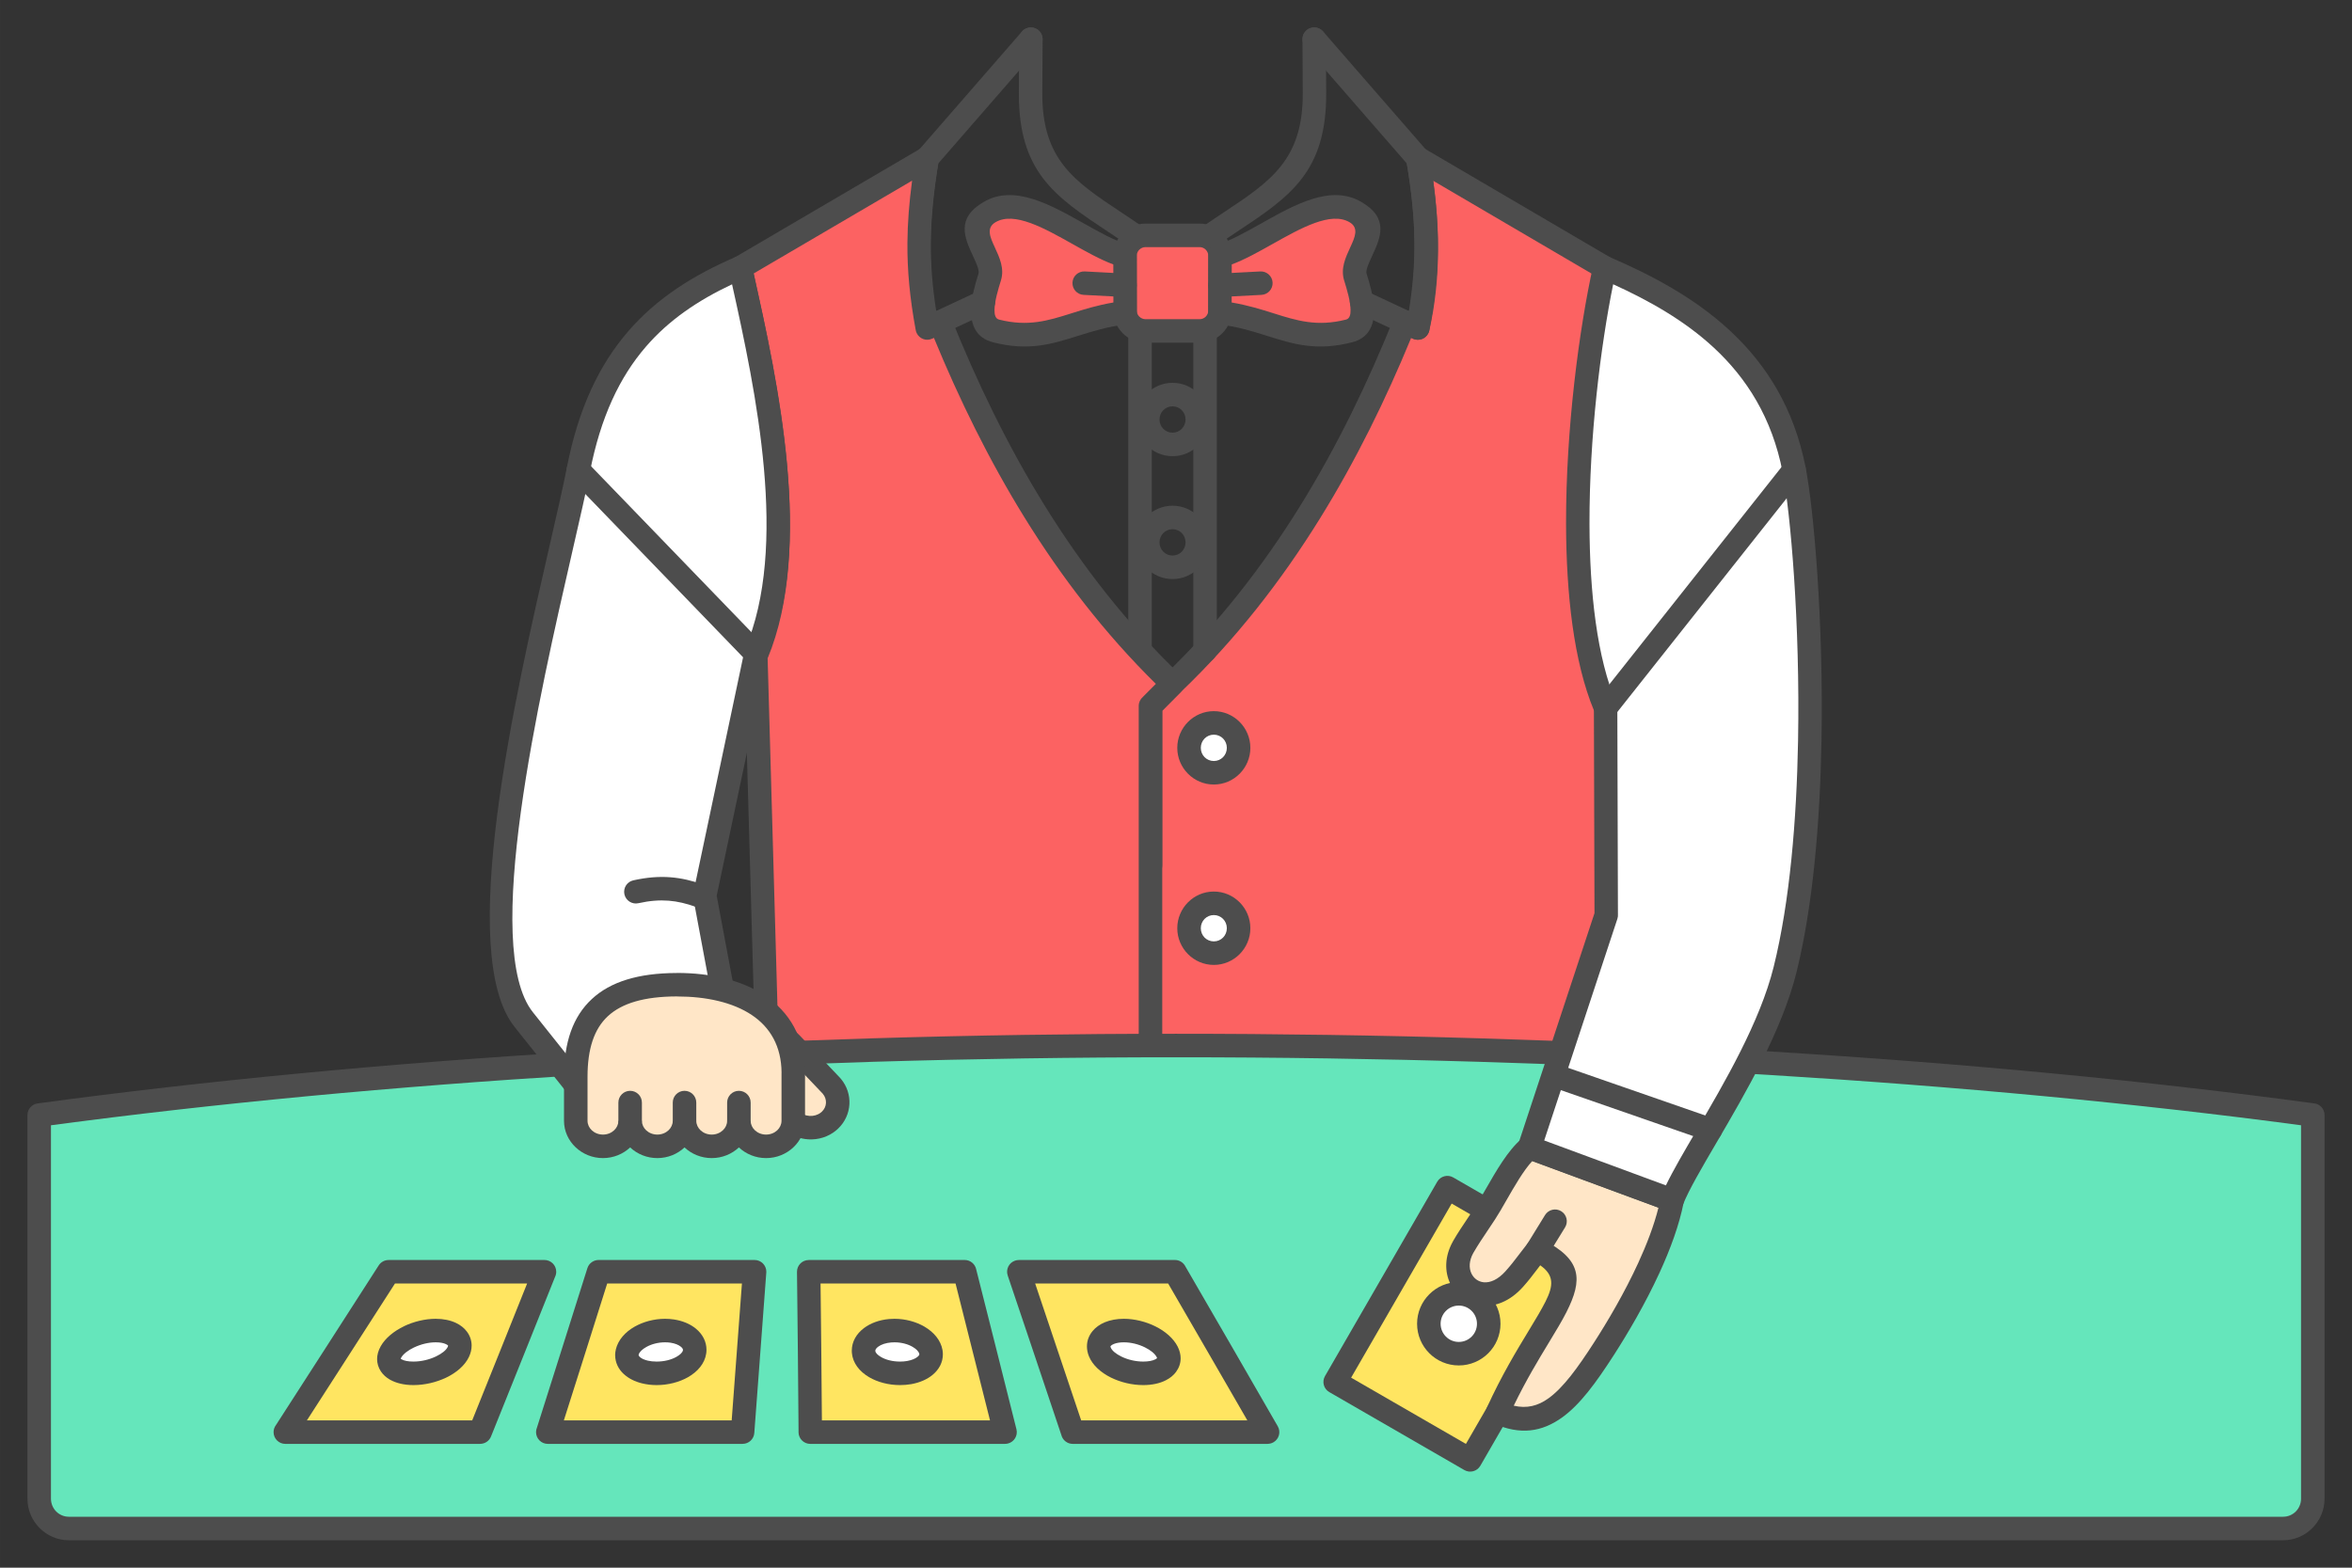 <?xml version="1.0" encoding="UTF-8"?>
<!DOCTYPE svg PUBLIC "-//W3C//DTD SVG 1.1//EN" "http://www.w3.org/Graphics/SVG/1.1/DTD/svg11.dtd">
<!-- Creator: CorelDRAW 2018 (64-Bit) -->
<svg xmlns="http://www.w3.org/2000/svg" xml:space="preserve" width="300px" height="200px" version="1.1" style="shape-rendering:geometricPrecision; text-rendering:geometricPrecision; image-rendering:optimizeQuality; fill-rule:evenodd; clip-rule:evenodd"
viewBox="0 0 89885.7 59923.9"
 xmlns:xlink="http://www.w3.org/1999/xlink">
 <rect x="0" y="0" width="89885.7" height="59923.9" fill="#333333" stroke="none"/>
 <defs>
  <style type="text/css">
   <![CDATA[
    .fil0 {fill:none}
    .fil4 {fill:#65E6BB}
    .fil1 {fill:#FC6262}
    .fil5 {fill:#FFE561}
    .fil7 {fill:#FFE6C7}
    .fil3 {fill:white}
    .fil6 {fill:#4D4D4D;fill-rule:nonzero}
    .fil2 {fill:#4D4D4D;fill-rule:nonzero}
   ]]>
  </style>
 </defs>
 <g id="Layer_x0020_1">
  <g id="_1988521915616">
   <rect class="fil0" width="89885.8" height="59923.8"/>
   <path class="fil1" d="M43777.1 8996.4l2066.5 0c430.5,0 782.8,352.3 782.8,782.9l0 2088.5c0,430.5 -352.3,782.8 -782.8,782.8l-2066.5 0c-430.6,0 -782.9,-352.3 -782.9,-782.8l0 -2088.5c0,-430.6 352.3,-782.9 782.9,-782.9z"/>
   <path class="fil2" d="M43777.1 8546.9l2066.5 0c337.8,0 645.8,139 869.7,362.6l0.9 -0.9c223.1,223.1 361.7,531.4 361.7,870.7l0 2088.5c0,337.2 -138.5,645 -361.7,868.9l-2.7 2.7c-223.8,222.5 -531,360.7 -867.9,360.7l-2066.5 0c-339.3,0 -647.5,-138.6 -870.7,-361.7l-27.9 -30.7c-206.7,-221.1 -333.8,-516.8 -333.8,-839.9l0 -2088.5c0,-337.8 139,-645.9 362.6,-869.8l-0.9 -0.9c223.2,-223.1 531.4,-361.7 870.7,-361.7zm2066.5 898.9l-2066.5 0c-91.2,0 -174.6,37.7 -235.2,98.3l-1.7 0c-59.5,59.5 -96.6,142.8 -96.6,235.2l0 2088.5c0,84.8 31.3,161.9 82.4,220l15.9 15.1c60.6,60.6 144,98.3 235.2,98.3l2066.5 0c92.3,0 175.6,-37.1 235.1,-96.6l1.7 -1.7c59.5,-59.4 96.6,-142.8 96.6,-235.1l0 -2088.5c0,-91.3 -37.7,-174.7 -98.3,-235.2l0 -1.7c-59.5,-59.5 -142.8,-96.6 -235.1,-96.6z"/>
   <path class="fil1" d="M46626.5 9784l-5.1 2168.5c2024.5,232.8 2956.3,1200.2 4931.8,698.2 788.8,-200.3 487.1,-1279.6 244.4,-2060.7 -236.4,-760.2 1182.1,-1799 0,-2485.7 -1426.9,-828.7 -3583.2,1237.1 -5171.1,1679.7z"/>
   <path class="fil2" d="M47073.4 10108.2l-3.4 1454.5c617.1,103.3 1130.1,264.8 1613.8,417 876.3,275.8 1646.8,518.2 2758.8,235.7 134.4,-34.2 175.3,-182.7 171.9,-370.2 -5.9,-330.8 -132.5,-760.7 -245.2,-1123.5 -141.8,-456.3 48,-867.7 241.1,-1285.5 165.8,-358.9 335.7,-727.2 -37.6,-943.9 -714.2,-414.9 -1850.3,222.8 -2938.3,833.5 -533.8,299.7 -1057.7,593.8 -1561.1,782.4zm-899.6 1844.3l5 -2148.8c-9.1,-204.1 123,-394.8 328.3,-451.6 490.7,-136.8 1082.8,-469.1 1688.4,-809.2 1306.2,-733.2 2669.8,-1498.6 3826.8,-826.5 1080.6,627.6 737.4,1370.8 402.6,2095.6 -120.5,260.7 -239,517.5 -199,646.4 129.8,418 275.8,918.6 284,1372.7 10.8,597.3 -191.8,1088.8 -846.1,1255 -1357.3,344.9 -2241.3,66.7 -3246.8,-249.8 -544.9,-171.4 -1129.5,-355.5 -1846.4,-437.9l0 -1.1c-223.2,-25.2 -396.8,-214.7 -396.8,-444.8z"/>
   <path class="fil2" d="M46649.4 11353c-247.3,12.6 -458,-177.5 -470.6,-424.8 -12.5,-247.2 177.6,-457.9 424.9,-470.5l1560 -81.8c247.2,-12.6 457.9,177.6 470.5,424.8 12.6,247.3 -177.6,458 -424.8,470.6l-1560 81.7z"/>
   <path class="fil1" d="M42994.2 9784l5 2168.5c-2024.4,232.8 -2956.2,1200.2 -4931.7,698.2 -788.8,-200.3 -487.1,-1279.6 -244.4,-2060.7 236.4,-760.2 -1182.2,-1799 0,-2485.7 1426.9,-828.7 3583.2,1237.1 5171.1,1679.7z"/>
   <path class="fil2" d="M43441.9 9803.8l5 2148.7c0,230.1 -173.6,419.6 -396.9,444.8l0.1 1.1c-716.9,82.4 -1301.6,266.5 -1846.5,437.9 -1005.5,316.5 -1889.3,594.7 -3246.7,249.8 -654.2,-166.2 -856.9,-657.7 -846.1,-1255 8.3,-454.2 154.2,-954.8 284,-1372.7 40,-128.9 -78.5,-385.7 -199,-646.4 -334.8,-724.8 -678.1,-1468 402.6,-2095.6 1157.1,-672.1 2520.6,93.3 3826.7,826.5 605.7,340.1 1197.8,672.4 1688.5,809.2 205.3,56.8 337.4,247.5 328.3,451.7zm-891.3 1758.9l-3.3 -1454.5c-503.5,-188.6 -1027.4,-482.7 -1561.1,-782.4 -1088,-610.7 -2224.1,-1248.4 -2938.3,-833.5 -373.4,216.8 -203.4,585 -37.6,943.9 193.1,417.8 382.9,829.2 241.1,1285.5 -112.7,362.8 -239.2,792.6 -245.3,1123.5 -3.3,187.5 37.5,336 172,370.2 1112.1,282.6 1882.5,40.1 2758.7,-235.7 483.7,-152.2 996.7,-313.7 1613.8,-417z"/>
   <path class="fil2" d="M43017 10457.7c247.3,12.6 437.4,223.3 424.8,470.5 -12.5,247.3 -223.2,437.4 -470.5,424.8l-1560 -81.7c-247.2,-12.6 -437.4,-223.3 -424.8,-470.6 12.5,-247.2 223.3,-437.4 470.5,-424.8l1560 81.8z"/>
   <path class="fil2" d="M49775.6 1498c0,-248.1 201.3,-449.4 449.5,-449.4 248.1,0 449.4,201.3 449.4,449.4 0,817.3 2.7,1205.1 5.2,1542.3l3.3 499.7c17.9,3042.6 -1391.7,3979 -3397.7,5311.3 -272.1,180.7 -556.1,369.4 -819.6,551.5 -203.5,140.6 -482.6,89.5 -623.2,-114.1 -140.5,-203.6 -89.4,-482.7 114.2,-623.2 306.7,-212.1 575.5,-390.6 833.7,-562.1 1769.2,-1175.1 3012.3,-2000.9 2997.3,-4559.8l-3.3 -499.7c-4.1,-569.4 -8.8,-1203.9 -8.8,-1545.9zm-10829.4 0c0,-248.1 201.3,-449.4 449.4,-449.4 248.2,0 449.5,201.3 449.5,449.4 0,342 -4.7,976.5 -8.8,1545.9l-3.3 499.7c-15,2558.9 1228.1,3384.7 2997.3,4559.8 258.1,171.5 527,350 833.7,562.1 203.6,140.5 254.7,419.6 114.2,623.2 -140.6,203.6 -419.7,254.7 -623.3,114.1 -263.4,-182.1 -547.4,-370.8 -819.5,-551.5 -2006,-1332.3 -3415.6,-2268.7 -3397.7,-5311.3l3.3 -499.7c2.5,-337.2 5.2,-725 5.2,-1542.3z"/>
   <path class="fil1" d="M54263.7 6517.5l-79.4 -470.4c2380.6,1395 4761.4,2790.2 7142.1,4185.3 -928.3,4176.2 -1770.6,12612.1 34.8,16828l11 3760.6 12.3 4159.9 -1810.2 5260.7 -2654.9 -91.7 -2120.1 -60.4 -1676.9 -40.2 -2314.4 -44.4 -2758.4 -36.4 -4081.9 -3.6 0 -12982.8 842.6 -847.6c4163.2,-3979.6 6906.7,-8919.2 8881.8,-13824.7l492.2 229.8 179.2 -961.3 99.3 -879.6 42 -783.5 4.6 -637.3 -22.1 -673.3 -45.2 -645.8 -74.9 -708.2 -103.5 -733.1z"/>
   <path class="fil2" d="M44417.2 33083.6c0,248.2 -201.3,449.5 -449.5,449.5 -248.1,0 -449.4,-201.3 -449.4,-449.5l0 -6101.5c0,-135.9 60.3,-257.7 155.7,-340l827.5 -832.3c2052.7,-1962.4 3755.9,-4162 5189.3,-6475.7 1437.3,-2320 2605.9,-4758.8 3585.3,-7191.1 89.9,-224.4 341,-336 566.6,-255.4 148.8,-931.7 216.3,-1766.4 211.8,-2597.2 -5.2,-995.9 -115,-1999.5 -312.6,-3169.6 -40.7,-244.2 124.4,-475.4 368.7,-516.1 117.1,-19.5 231.2,8.3 322.7,69.5l7119.5 4172c213.3,125 284.8,399.3 159.8,612.6 -125.1,213.3 -399.4,284.8 -612.7,159.8l-6329.5 -3709.2c113.3,832.1 175.4,1602 179.5,2377.4 5.6,1056.4 -97.1,2111 -325,3333.6 -6.9,36.8 -18.5,73.3 -35,108.8 -104.7,224 -371.2,320.6 -595.1,216l-65 -30.4c-958.9,2327.8 -2094.9,4658.8 -3477.1,6889.8 -1472.5,2376.7 -3222.5,4636.6 -5332.3,6653.6l-703.2 707.5 0 5917.9z"/>
   <path class="fil2" d="M43118.3 12650.7c0,-248.2 201.3,-449.4 449.5,-449.4 248.2,0 449.5,201.2 449.5,449.4l0 12223.1c0,248.2 -201.3,449.4 -449.5,449.4 -248.2,0 -449.5,-201.2 -449.5,-449.4l0 -12223.1z"/>
   <path class="fil2" d="M45603.4 12650.7c0,-248.2 201.3,-449.4 449.5,-449.4 248.2,0 449.5,201.2 449.5,449.4l0 12223.1c0,248.2 -201.3,449.4 -449.5,449.4 -248.2,0 -449.5,-201.2 -449.5,-449.4l0 -12223.1z"/>
   <path class="fil2" d="M39056.8 1203.1c162.9,-187.1 446.7,-206.8 633.8,-43.9 187.1,162.9 206.7,446.7 43.8,633.8l-3879.3 4457.2c-206,1185.6 -301.3,2282.6 -297.3,3299.2 3.3,832.4 73.7,1612.1 204.5,2344l1633.4 -762.7c223.9,-104.6 490.4,-8 595.1,216 104.6,223.9 8,490.5 -216,595.1l-2130.2 994.6c-33.9,17.9 -70.7,31.5 -109.9,40.4 -241.3,54.2 -481.2,-97.5 -535.5,-338.8 -215.5,-946.6 -332.3,-1971.7 -336.7,-3085.1 -4.3,-1094.3 100.3,-2273.7 326.6,-3547.5 8.4,-90.6 44.2,-179.4 108.5,-253.3l3959.2 -4549z"/>
   <path class="fil1" d="M35436.4 6047c-2380.7,1395.1 -4761.4,2790.3 -7142.1,4185.4 928.2,4176.2 2397.2,10632.4 591.7,14848.3l448.1 15871.7 1106.5 -41.4 818.8 18.4 1936.6 -132.6 2311.4 -57 2237 -42.9 2757.4 -57.7 3465.9 0 0 -13657.1 842.6 -847.6c-4162.8,-3979.3 -6906.5,-8919.7 -8881.7,-13824.7l-492.2 229.8c-442.4,-2389.7 -385.2,-4115.5 0,-6492.6z"/>
   <path class="fil2" d="M34856.4 6905.8l-6054.3 3547.9c934.8,4205.9 2292.1,10471.6 534.3,14710.9l432.6 15323.2 655.8 -24.5 814.4 17.8 1927 -131.9c1519.5,-22 3048.6,-70.7 4569.4,-99.9l2766.2 -57.9 0 -1.7 3016.5 0 0 -13207.6c0,-135.9 60.3,-257.7 155.7,-340l498.8 -501.8c-1964.2,-1935.3 -3609,-4083 -5004.6,-6335.7 -1382.3,-2231.2 -2518.3,-4562.3 -3477.2,-6889.8l-65.1 30.4c-223.9,104.6 -490.4,8 -595.1,-216 -16.5,-35.5 -28.1,-72 -34.8,-108.8 -226.4,-1222.2 -324.9,-2277.4 -317.6,-3333.6 5.3,-775.6 67.7,-1546.8 178,-2381zm-6788.5 2940.4l7130.1 -4178.3c88.6,-55.8 197.1,-80.9 308.6,-63.3 244.3,38.8 410.9,268.4 372.2,512.7 -189.3,1168.6 -298.2,2173.7 -305.1,3173.1 -5.7,831.6 58.6,1666.4 205.2,2596.9 225.5,-80 476,31.6 565.8,255.7 979.4,2432.1 2148,4871 3585.3,7191.1 1433.5,2313.8 3136.7,4513.5 5189.3,6475.6l7.1 7.1c175.4,174.5 176.2,458.3 1.7,633.7l-710.9 715.2 0 13473.5c0,248.2 -201.3,449.5 -449.5,449.5l-3465.9 0 0 -1.7c-3081.3,64.6 -6137,79.5 -9212.5,290.1l-0.1 -1 -38.5 1 -803.5 -18.1 -1100.8 41.1c-247.3,6.8 -453.2,-188.1 -460,-435.4l-447.4 -15850c-5.4,-69.4 5.4,-141.1 34.5,-209.6 1727.6,-4034.2 334.3,-10301.1 -582.6,-14424.5l-31.9 -143.7c-45,-186.7 34.6,-388.5 208.9,-490.7z"/>
   <path class="fil2" d="M44810.3 14632.8c384.9,0 734.2,157.8 987.5,412.5 252.6,254.3 409.1,604.3 409.1,989.8 0,385.3 -156.5,735.5 -409.1,989.7 -253.3,254.7 -602.6,412.5 -987.5,412.5 -384.8,0 -734.1,-157.7 -987.4,-412.5 -252.6,-254.2 -409.1,-604.4 -409.1,-989.7 0,-385.5 156.5,-735.5 409.1,-989.8 253.3,-254.8 602.6,-412.5 987.4,-412.5zm352 1044.5c-89.3,-89.8 -213.9,-145.6 -352,-145.6 -138.1,0 -262.6,55.8 -351.9,145.6 -90,90.6 -145.7,217 -145.7,357.8 0,140.5 55.7,267.2 145.7,357.6 89.3,89.9 213.8,145.7 351.9,145.7 138.1,0 262.7,-55.8 352,-145.7 89.9,-90.4 145.7,-217.1 145.7,-357.6 0,-140.8 -55.8,-267.2 -145.7,-357.8z"/>
   <path class="fil2" d="M44810.3 19329.7c384.9,0 734.2,157.8 987.5,412.5 252.6,254.2 409.1,604.3 409.1,989.7 0,385.4 -156.5,735.5 -409.1,989.7 -253.3,254.8 -602.6,412.6 -987.5,412.6 -384.8,0 -734.1,-157.8 -987.4,-412.6 -252.6,-254.2 -409.1,-604.3 -409.1,-989.7 0,-385.4 156.5,-735.5 409.1,-989.7 253.3,-254.8 602.6,-412.5 987.4,-412.5zm352 1044.6c-89.3,-89.9 -213.9,-145.7 -352,-145.7 -138.1,0 -262.6,55.8 -351.9,145.7 -90,90.4 -145.7,216.9 -145.7,357.6 0,140.6 55.7,267.2 145.7,357.7 89.3,89.8 213.8,145.6 351.9,145.6 138.1,0 262.7,-55.8 352,-145.6 89.9,-90.5 145.7,-217.1 145.7,-357.7 0,-140.7 -55.8,-267.2 -145.7,-357.6z"/>
   <path class="fil2" d="M49886.3 1793c-162.9,-187.1 -143.3,-470.9 43.8,-633.8 187.1,-162.9 470.9,-143.2 633.8,43.9l3959.2 4549c64.3,73.8 100.1,162.7 108.5,253.3 226.4,1273.7 330.9,2453.2 326.6,3547.5 -4.4,1113.4 -121.2,2138.5 -336.7,3085.1 -54.3,241.3 -294.2,393 -535.5,338.8 -39.2,-8.9 -76,-22.5 -109.9,-40.4l-2130.2 -994.6c-224,-104.6 -320.6,-371.2 -216,-595.1 104.7,-224 371.2,-320.6 595.1,-216l1633.4 762.7c130.8,-731.9 201.2,-1511.6 204.5,-2344 4,-1016.7 -91.3,-2113.6 -297.3,-3299.2l-3879.3 -4457.2z"/>
   <path class="fil3" d="M46388.2 27633c523,0 947.1,426.6 947.1,952.8 0,526.2 -424.1,952.8 -947.1,952.8 -523,0 -947.1,-426.6 -947.1,-952.8 0,-526.2 424.1,-952.8 947.1,-952.8z"/>
   <path class="fil2" d="M46388.2 27183.5c384.8,0 734.2,157.8 987.4,412.5 252.7,254.2 409.1,604.4 409.1,989.8 0,385.3 -156.4,735.5 -409.1,989.7 -253.2,254.7 -602.6,412.5 -987.4,412.5 -384.8,0 -734.1,-157.7 -987.4,-412.5 -252.7,-254.2 -409.1,-604.4 -409.1,-989.7 0,-385.4 156.4,-735.6 409.1,-989.8 253.3,-254.8 602.6,-412.5 987.4,-412.5zm352 1044.6c-89.4,-89.9 -213.9,-145.7 -352,-145.7 -138.1,0 -262.6,55.8 -352,145.7 -89.9,90.4 -145.6,217 -145.6,357.7 0,140.6 55.7,267.2 145.6,357.7 89.4,89.8 213.9,145.6 352,145.6 138.1,0 262.6,-55.8 352,-145.6 89.9,-90.5 145.6,-217.1 145.6,-357.7 0,-140.7 -55.7,-267.3 -145.6,-357.7z"/>
   <path class="fil3" d="M46388.2 34528.1c523,0 947.1,426.6 947.1,952.9 0,526.1 -424.1,952.7 -947.1,952.7 -523,0 -947.1,-426.6 -947.1,-952.7 0,-526.3 424.1,-952.9 947.1,-952.9z"/>
   <path class="fil2" d="M46388.2 34078.7c384.8,0 734.2,157.8 987.4,412.5 252.7,254.2 409.1,604.3 409.1,989.8 0,385.3 -156.4,735.5 -409.1,989.7 -253.2,254.7 -602.6,412.5 -987.4,412.5 -384.8,0 -734.1,-157.7 -987.4,-412.5 -252.7,-254.2 -409.1,-604.4 -409.1,-989.7 0,-385.5 156.4,-735.6 409.1,-989.8 253.3,-254.8 602.6,-412.5 987.4,-412.5zm352 1044.5c-89.4,-89.8 -213.9,-145.6 -352,-145.6 -138.1,0 -262.6,55.8 -352,145.6 -89.9,90.5 -145.6,217 -145.6,357.8 0,140.5 55.7,267.2 145.6,357.6 89.4,89.9 213.9,145.7 352,145.7 138.1,0 262.6,-55.8 352,-145.7 89.9,-90.4 145.6,-217.1 145.6,-357.6 0,-140.8 -55.7,-267.3 -145.6,-357.8z"/>
   <path class="fil4" d="M88387.7 42621c-12779.3,-1730.2 -27929.2,-2656.7 -43444.9,-2656.7 -15515.5,0 -30665.5,926.5 -43444.8,2656.7 0,3711.8 0,10954.6 0,14666.5 0,626.2 509.2,1138.3 1131.5,1138.3 28208.9,0 56417.8,0 84626.7,0 622.3,0 1131.5,-512.1 1131.5,-1138.3 0,-3711.9 0,-10954.7 0,-14666.5z"/>
   <path class="fil2" d="M87938.2 43012.7c-6269.9,-837.7 -13106.1,-1483 -20273.2,-1921.2 -7305,-446.7 -14962.5,-677.7 -22722.2,-677.7 -7759.6,0 -15417.1,231 -22722.1,677.7 -7167.1,438.2 -14003.3,1083.5 -20273.2,1921.2l0 14274.8c0,190.7 76.9,363.5 200.6,487.9 123.2,123.9 293.6,200.9 481.4,200.9l84626.7 0c187.7,0 358.2,-77 481.4,-200.9 123.7,-124.4 200.6,-297.2 200.6,-487.9l0 -14274.8zm-20220.6 -2816.6c7319.6,447.7 14301.5,1111.5 20695.5,1976.2 236.3,13.2 424,209 424,448.7l0 14666.5c0,435.3 -177.8,831.9 -464,1120 -286.9,288.5 -682.3,467.8 -1116.9,467.8l-84626.7 0c-434.5,0 -830,-179.3 -1116.9,-467.8 -286.2,-288.1 -464,-684.7 -464,-1120l0 -14666.5 1.3 0c-0.2,-221.2 163.3,-413.9 388.4,-444.1 6403.3,-866.9 13397.1,-1532.4 20729.7,-1980.8 7343.5,-448.9 15019.1,-681.2 22774.8,-681.2 7755.9,0 15431.4,232.3 22774.8,681.2z"/>
   <polygon class="fil5" points="55314.1,45394.6 60475.6,48374.6 56186.2,55804.2 51024.6,52824.2 "/>
   <path class="fil6" d="M55537 45006.6l5161.6 2980c214.2,123.1 288,396.7 165,610.9l-4289.5 7429.7c-123,214.2 -396.7,288 -610.9,165l-5161.5 -2980c-214.2,-123.1 -288.1,-396.7 -165.1,-610.9l4289.5 -7429.7c123.1,-214.2 396.7,-288 610.9,-165zm4327.4 3531.7l-4386.6 -2532.5 -3841.9 6654.7 4386.5 2532.5 3842 -6654.7z"/>
   <path class="fil7" d="M57234.5 53988.3c1735.8,793.7 2775.9,-437 4056.3,-2421.5 924.2,-1432.6 2238.4,-3761.8 2613,-5689.6l-5451.3 -2013.5c-643.7,524.2 -1252.3,1829 -1698.8,2511.4 -275.3,425.3 -573,837.7 -826,1275.8 -769.1,1332.4 748.3,2582.6 1946.7,1234.9 339.5,-381.8 438.3,-552 876.5,-1104 2284.4,1154.9 249.5,2314.7 -1516.4,6206.5z"/>
   <path class="fil6" d="M57850.1 53731.5c501.4,118.6 926.7,5.8 1321.7,-277.3 579.4,-415.1 1129.2,-1180.4 1741.6,-2129.6 522.8,-810.5 1171,-1909.1 1694.3,-3048.8 324.9,-707.5 602.8,-1431.9 773.1,-2113.4l-4823.3 -1781.6c-338.5,366.8 -687.3,976.1 -992.2,1508.5 -154.9,270.7 -299.6,523.2 -435.9,731.6l-15.8 22.6c-88.2,135.6 -178.2,269.5 -268,403.3 -182.6,272 -365.5,544 -529.9,828.8l-12.3 19.9c-164.2,297.2 -168.2,575.6 -70.9,781.7 46.1,95.1 111.6,174.5 190.4,231.3 78.8,56.9 173.5,94 277.4,105l7.5 0.9c242.7,21.9 538.9,-98.2 831.3,-427.1 211.7,-238.1 320.1,-380.7 469.7,-577.6 118.3,-155.7 257.1,-338.4 391,-507.1 139,-174.7 381.9,-218.1 570.4,-112.2 1490.9,759.6 1522.8,1522.6 895.1,2764.3 -169.1,334.8 -402.5,719.5 -671.7,1163.4 -394.9,651.2 -871.4,1436.9 -1343.5,2413.4zm1844.9 453c-763.9,547.3 -1591.8,683.9 -2618.5,223.7l-26.3 -10.9c-225.9,-101.7 -326.5,-367.5 -224.8,-593.3 551.9,-1216.3 1133,-2174.6 1602.8,-2949.2 253,-417.3 472.4,-779 636.5,-1103.8 306,-605.4 335.1,-1009.8 -202.2,-1384.9l-141 184.3c-176.3,232.1 -304,400.2 -511.8,633.8 -507.4,570.7 -1082.8,771.4 -1588.5,722.5l-15.7 -1.4c-261.2,-27.8 -502.2,-123.1 -705.8,-269.9 -203.8,-146.9 -368.5,-343.1 -477.6,-572.3l0 -1.8c-213.6,-449.1 -221.9,-1027 102.6,-1606.9l15 -28.2c172.9,-299.4 367.4,-588.8 561.6,-878 87.6,-130.4 175.5,-261.2 260.7,-392.4l16.1 -26.5c120,-183.4 258.9,-425.9 407.7,-685.9 389.6,-680.6 844.4,-1475.1 1360.5,-1907.8 119.8,-111.6 296.6,-153.5 460.7,-93.2l5451.3 2013.4c202.8,74.3 327.9,286.6 286.1,505.6 -166.9,858.9 -509.8,1788.7 -922.2,2686.6 -547.9,1193.3 -1216.8,2328.3 -1754,3161 -667.7,1035.1 -1278.6,1877.8 -1973.2,2375.5z"/>
   <path class="fil3" d="M58452.5 43863.7l2932 -8882.8 -23.3 -7920.5c-1805.4,-4215.9 -963.1,-12651.8 -34.8,-16828 3141.6,1354.7 6387.8,3354.2 7240.4,7731 509.1,2613.7 1213.3,12800.4 -346.5,19096.5 -826,3334.1 -3636.2,7107.2 -4316.5,8817.3l-5451.3 -2013.5z"/>
   <path class="fil2" d="M58026.1 43723.2l2910.4 -8818.3 -22.7 -7751.7c-769.3,-1852.4 -1058.6,-4441.9 -1064.1,-7131.5 -7.5,-3632.1 501.7,-7466.4 1039.5,-9885.9 53.3,-241.4 292.4,-393.8 533.7,-340.6 28.1,6.2 54.9,14.9 80.3,25.8l0.5 -1.1c1609,693.7 3248.6,1556.2 4606.8,2816.5 1375,1275.8 2449.9,2947.8 2896.9,5242.8 307.8,1580.7 686.5,5893.9 603.8,10457.2 -55.8,3073.5 -320.5,6266.9 -955.6,8830.6 -553.6,2234.8 -1954.7,4627.8 -3054.7,6506.8 -570.1,973.7 -1057.2,1805.6 -1281,2368.4 -89.7,226.1 -343.2,338.6 -570.2,255.2l-0.4 1.1 -5451.2 -2013.5c-228,-83.5 -347.2,-332.8 -272,-561.8zm3785 -8601.8l-2796.2 8471.6 4650.6 1717.8c275.3,-573.7 691.7,-1284.7 1163,-2089.9 1070.2,-1827.9 2433.1,-4155.7 2956.4,-6268.1 618.4,-2496 876.2,-5619.1 930.9,-8630.5 81.5,-4494.9 -288.6,-8728.6 -589.6,-10274.6 -405.5,-2081.9 -1380.2,-3598.2 -2626.7,-4754.8 -1125.9,-1044.8 -2483.2,-1805.8 -3850,-2426.7 -482.6,2377.7 -911.4,5850.5 -904.5,9155.5 5.4,2620.2 284.3,5124.8 1028.7,6863.2 22.4,54.1 35.2,113.3 35.2,175.5l23.2 7881.9c5.1,58.8 -1.4,119.5 -21,179.1z"/>
   <path class="fil2" d="M61712.3 27337.8c-153.1,193.9 -434.6,226.9 -628.5,73.7 -193.9,-153.1 -226.8,-434.6 -73.7,-628.4l7205.6 -9097.1c153.1,-193.9 434.6,-226.8 628.5,-73.7 193.9,153.2 226.8,434.6 73.7,628.5l-7205.6 9097z"/>
   <path class="fil6" d="M59365.8 41571c-233.5,-81.4 -357,-336.9 -275.6,-570.5 81.4,-233.6 336.9,-357 570.5,-275.6l5856.5 2034.4c233.6,81.4 357,337 275.6,570.5 -81.3,233.6 -336.9,357 -570.4,275.6l-5856.6 -2034.4z"/>
   <path class="fil5" d="M14850.1 48611.6c1985.9,0 3971.7,0 5957.5,0 -409.1,1022.1 -818.3,2044.7 -1227.5,3066.1 -409.2,1021.3 -822.1,2043.3 -1231.3,3064.7 -2481.4,0 -4962.8,0 -7444.1,0 660.7,-1021.4 1317.6,-2043.4 1974.6,-3064.7 656.9,-1021.4 1313.9,-2044 1970.8,-3066.1z"/>
   <path class="fil6" d="M14850.1 48162.2l5957.5 0c248.2,0 449.5,201.3 449.5,449.4 0,70.9 -16.5,138 -45.7,197.6l-1215.2 3035.3 -1231.4 3064.7c-70.1,175.1 -238.3,281.5 -416,281.6l0 1.1 -7444.1 0c-248.2,0 -449.5,-201.3 -449.5,-449.5 0,-103 34.8,-198 93.1,-273.8 491.2,-759.5 1137.2,-1764 1786.1,-2772.9l2138.3 -3326.3c85.6,-133.3 229.9,-206.1 377.4,-206.3l0 -0.9zm5294.8 898.9l-5050.5 0 -2005.1 3119.1c-425.3,661.4 -853.1,1326.4 -1360.8,2112.7l6317.5 0 1118 -2782.1 980.9 -2449.7z"/>
   <path class="fil5" d="M22876.1 48611.6c1989.6,0 3975.5,0 5961.3,0 -75.1,1022.1 -153.9,2044.7 -229,3066.1 -75.1,1021.3 -153.9,2043.3 -229,3064.7 -2481.3,0 -4962.8,0 -7444.1,0 326.6,-1021.4 649.4,-2043.4 972.3,-3064.7 322.8,-1021.3 645.6,-2044 968.5,-3066.1z"/>
   <path class="fil6" d="M22876.1 48162.3l5961.3 -0.1c248.1,0 449.4,201.3 449.4,449.4 0,19.7 -1.2,39.1 -3.7,58l-456 6104.4c-16.7,236.6 -214,417.4 -447.7,417.2l-7444.1 0.7c-248.2,0 -449.5,-201.3 -449.5,-449.5 0,-62.8 12.9,-122.5 36.1,-176.7 173.2,-542.3 536.3,-1690.9 902.7,-2850.3l1023.2 -3239c60.5,-191.6 237.6,-314.1 428.3,-314.1zm5478 898.8l-5149 0 -923.9 2924.8c-198.4,627.8 -400,1265.1 -732.6,2307l6414 0 391.5 -5231.8z"/>
   <path class="fil5" d="M30905.9 48611.6c1989.6,0 3975.5,0 5961.2,0 259.1,1022.1 516.2,2044.2 773.4,3066.1 257,1020.8 514.3,2043.3 769.6,3064.7 -2481.5,0 -4962.8,0 -7444.2,0 -7.5,-1021.4 -17,-2043.4 -26.3,-3064.7 -9.3,-1021.4 -22.5,-2044 -33.7,-3066.1z"/>
   <path class="fil6" d="M30905.9 48162.2l5961.2 0c219,0 401.5,156.8 441.3,364.1 245.8,969.9 490.1,1940.1 734.1,2909.8l802.9 3197.4c60.2,240.5 -86,484.1 -326.4,544.3 -36.5,9 -73,13.4 -108.9,13.5l-7444.2 0.6c-248.1,0 -449.4,-201.3 -449.4,-449.5l1.5 -36.7c-7.1,-959.2 -16.1,-1930.7 -25,-2901.5l-1.1 -123.1c-6.1,-675.7 -14.1,-1352.2 -21.9,-2028.4l-11.8 -1037.6c-1.9,-247.2 197,-449.3 444.2,-451.1l3.5 0 0 -1.8zm5612.1 898.9l-5159.3 0 6.7 584.7c7.8,676.2 15.8,1352.7 21.9,2028.4l22.9 2618.7 6424.8 0c-437.6,-1744.3 -877.3,-3488 -1317,-5231.8z"/>
   <path class="fil5" d="M38935.6 48611.6c1985.8,0 3975.5,0 5965.1,0 593.1,1022.1 1184,2043.9 1775.6,3066.1 590.8,1020.5 1178.8,2043.3 1768.2,3064.7 -2485.2,0 -4966.6,0 -7447.9,0 -341.7,-1021.4 -685.3,-2044 -1028.6,-3064.7 -343.7,-1021.9 -687,-2044 -1032.4,-3066.1z"/>
   <path class="fil6" d="M38935.6 48162.2l5965.1 0c177.5,0 331,102.9 404,252.4l1759.6 3038.3 1768.1 3066.6c123.1,214.2 49.2,487.8 -165,610.9 -70.4,40.4 -147.2,59.6 -222.9,59.5l0 2 -7447.9 0c-211.3,0 -388.7,-146 -436.6,-342.7l-1158.8 -3451.5c-296.2,-881.1 -592.7,-1762.7 -890.4,-2643.9 -78.5,-234.6 48.1,-488.5 282.7,-567 47.1,-15.8 95,-23.3 142.1,-23.3l0 -1.3zm5707.5 898.9l-5083 0c586.9,1743.7 1173.6,3487.4 1758.5,5231.8l6350.3 0 -240.8 -417.6c-260.4,-451.8 -521,-903.8 -1139.8,-1972.9l-1645.2 -2841.3z"/>
   <path class="fil3" d="M16652 50859.8c690.7,0 1077.4,366.4 863.4,817.9 -213.9,451.4 -981.7,817.2 -1715.6,817.2 -733.9,0 -1114.8,-365.8 -859.6,-817.2 255.2,-451.5 1021.1,-817.9 1711.8,-817.9z"/>
   <path class="fil6" d="M16652 50410.4c299,0 562.7,57.6 773.6,157.5 175.1,82.8 317.3,196.7 419.6,334.7 116.4,157 178.6,337.3 178.6,532.8 0,140.8 -33.3,286.6 -102.8,433.6 -153,322.9 -476.3,602.1 -875.3,792.1 -367.2,174.8 -811.6,283.2 -1245.9,283.2 -357.6,0 -662.7,-75.7 -890.8,-204.5l-1.7 0c-146.6,-83 -264.5,-189.8 -349.3,-316.1 -95.9,-143.2 -146.5,-303.4 -146.5,-475 0,-158.5 44.9,-324 139,-490.5 174.2,-308.3 501.4,-577.3 889.4,-762.7l0 -1.8c366.4,-174.9 799.4,-283.3 1212.1,-283.3zm390.9 968.5c-93.2,-44.1 -225.6,-69.6 -390.9,-69.6 -277.7,0 -572.9,74.8 -825.8,195.5l-0.7 -1.4c-231.1,110.5 -414.7,250.6 -495.5,393.7 -8.9,15.7 -14.6,28.6 -17.5,38.7 8.5,7.1 20.9,15.3 37.1,24.5 94.5,53.8 247.4,85.1 450.2,85.1 299.6,0 606.3,-74.7 859.7,-195.4 221.7,-105.7 389.6,-235.4 450.4,-363.7 10.1,-21.4 15,-38.3 15,-50.8 -13.8,-18.2 -41.8,-37.5 -82,-56.6z"/>
   <path class="fil3" d="M25417.5 50859.8c690.8,0 1193.7,366.4 1126.2,817.9 -67.5,451.4 -717,817.2 -1449,817.2 -732,0 -1231.3,-365.8 -1122.5,-817.2 108.9,-451.5 754.6,-817.9 1445.3,-817.9z"/>
   <path class="fil6" d="M25417.5 50410.4c113.8,0 226.5,8.7 335.8,25 337,50.3 629.5,176.6 842.5,352.8 254.9,210.9 403.5,490.6 403.5,808.6 0,45.9 -3.9,94.8 -11.5,145.8 -55.2,369.8 -318.8,687.7 -699.6,902.6 -327.7,184.8 -751.8,299.1 -1193.5,299.1 -192.9,0 -378.7,-22.7 -550.9,-64.3 -283.6,-68.3 -524.7,-192.2 -701.1,-354.8l-0.8 0.9c-212.4,-196.1 -332.3,-444.9 -332.2,-726.1l-1.8 0c0,-69.4 9.5,-144.9 29,-226 85.1,-353.1 353.7,-657.8 719.1,-864.6 326.5,-184.7 739.2,-299 1161.5,-299zm205.9 913.3c-62.7,-9.4 -131.6,-14.4 -205.9,-14.4 -268,0 -523.1,68.7 -719.2,179.6 -157.5,89.2 -267,193.8 -290.7,292.4l-0.8 18.7 -1.7 0c0,16.8 16,40 44.2,66l-0.9 1 0.9 0.8c64.2,59.4 169,108.7 305.2,141.5 96.6,23.3 210.9,36.1 340.2,36.1 290.4,0 557.7,-68.7 754.5,-179.7 143.3,-80.8 238.3,-171.7 250.4,-253l0.8 -15.9c0,-35.7 -28.4,-76.8 -76.9,-116.9 -90.5,-74.9 -229.1,-130.8 -400.1,-156.2z"/>
   <path class="fil3" d="M34183 50859.8c690.7,0 1312.2,366.4 1392.8,817.9 80.7,451.4 -446.7,817.2 -1178.7,817.2 -732.1,0 -1353.4,-365.8 -1392.8,-817.2 -39.4,-451.5 488.1,-817.9 1178.7,-817.9z"/>
   <path class="fil6" d="M34183 50410.4c424.2,0 832.7,115.6 1151,302.4 363.4,213.5 620,525.8 684.2,885.9l3.3 21.3c8,50.3 11.9,99.9 11.9,148.3 0,308.3 -144.1,579 -393.9,786 -204.9,169.8 -485.2,294.6 -809.7,352.6l-17.6 2.8c-131.5,22.5 -270.9,34.6 -415.1,34.6 -444.9,0 -863.8,-115.5 -1182.1,-302.3 -376.4,-220.8 -625.4,-547 -658.4,-925.7l-1 -14.4c-1.8,-25 -2.8,-49 -2.8,-71.6 0,-345.5 175.5,-648.1 469.6,-868.1 247,-184.8 581.8,-310.2 956.9,-342.9 67.3,-5.8 135.3,-8.9 203.7,-8.9zm698.1 1074.8c-185.1,-108.6 -432.3,-175.9 -698.1,-175.9 -43.9,0 -86.1,1.9 -126.4,5.4 -209.1,18.1 -382.5,78 -497.1,163.8 -67.5,50.4 -107.8,104.3 -107.8,151.8l0.2 8.1c6.3,73.6 88.5,156.5 216,231.3 184.9,108.5 442.5,175.7 729.2,175.7 93.1,0 180.9,-7.3 261.6,-20.7l13.1 -2.6c171.4,-30.5 307.9,-86.9 395.5,-159.5 42.6,-35.3 67.2,-68.4 67.2,-94.3l-1.1 -11.7c-16.3,-91.5 -111.5,-188.8 -252.3,-271.4z"/>
   <path class="fil3" d="M42948.7 50859.8c690.6,0 1432.1,366.4 1659.2,817.9 227.1,451.4 -184,817.2 -916,817.2 -732,0 -1475.3,-365.8 -1659.2,-817.2 -184,-451.5 225.3,-817.9 916,-817.9z"/>
   <path class="fil6" d="M42948.7 50410.4c413.1,0 841.9,109.7 1201.2,286.8 383.5,189 699.9,463.6 858.3,778.6 75.6,150.4 111.6,299.8 111.6,443.8 0,188 -59.8,361.9 -171.7,515.2l0 1.8c-95.6,130.8 -230.3,241.4 -397.6,325.7 -227.5,115.3 -521.4,182 -858.6,182 -434.2,0 -874,-109.6 -1233.7,-286.9 -394.9,-194.4 -706.7,-480.4 -841.6,-811.2 -52.4,-128.6 -77.4,-256.1 -77.4,-380 0,-215.9 74,-413.2 210.6,-581.2 118.4,-145.9 282.4,-264.2 481.8,-345.4 202.4,-82.4 445.9,-129.2 717.1,-129.2zm804.4 1090.8c-240.3,-118.5 -527.5,-191.9 -804.4,-191.9 -153.9,0 -282.4,22.7 -380.1,62.4 -59.2,24.1 -101.3,51.1 -123.6,78.6 -4.4,5.4 -6.9,11 -6.9,15.9 0,11 3.5,25.4 10.6,42.9 49,120.2 200.8,243.2 406.3,344.4 240.6,118.5 538.8,191.9 836.9,191.9 196.3,0 350.9,-30.6 455.1,-83l1.8 0c32.8,-16.5 56.9,-33.4 71.4,-50.1 -1.7,-8.3 -5.8,-19.3 -12.6,-32.8 -68.7,-136.6 -237.5,-271.4 -454.5,-378.3z"/>
   <path class="fil3" d="M55750.1 49455.2c632,0 1144.3,512.3 1144.3,1144.2 0,632 -512.3,1144.3 -1144.3,1144.3 -632,0 -1144.3,-512.3 -1144.3,-1144.3 0,-631.9 512.3,-1144.2 1144.3,-1144.2z"/>
   <path class="fil6" d="M55750.1 49005.7c440,0 838.5,178.4 1126.9,466.9 288.4,288.4 466.9,686.8 466.9,1126.8 0,439.9 -178.5,838.5 -466.9,1126.9 -288.4,288.4 -686.9,466.9 -1126.9,466.9 -439.8,0 -838.4,-178.5 -1126.9,-466.9 -288.4,-288.4 -466.8,-687 -466.8,-1126.9 0,-440 178.4,-838.4 466.8,-1126.8 288.5,-288.5 687.1,-466.9 1126.9,-466.9zm491.4 1102.3c-125.6,-125.6 -299.4,-203.4 -491.4,-203.4 -191.9,0 -365.8,77.8 -491.4,203.4 -125.6,125.6 -203.4,299.5 -203.4,491.4 0,192 77.8,365.8 203.4,491.5 125.6,125.6 299.5,203.4 491.4,203.4 192,0 365.8,-77.8 491.4,-203.4 125.6,-125.7 203.4,-299.5 203.4,-491.5 0,-191.9 -77.8,-365.8 -203.4,-491.4z"/>
   <path class="fil3" d="M27897.4 39392.7l-964.4 -5159.5 1953 -9249c1805.4,-4215.9 336.6,-10575.6 -591.7,-14751.8 -3141.6,1354.7 -5339.8,3354.7 -6191.7,7731 -817.8,4200.9 -4637,17809.1 -2088.2,21008.1l1989.6 2497.3 5893.4 -2076.1z"/>
   <path class="fil2" d="M27386.1 39097.3l-893.8 -4781.7c-11.8,-63.2 -9.7,-125.8 4.1,-184.6l1950.8 -9238.1c6.1,-29.5 15,-57.6 26.3,-84.3 1674.2,-3909.3 417,-9828.8 -496.5,-13940.9 -1299.3,612.1 -2411.1,1361.2 -3298.4,2390.3 -997.9,1157.4 -1725.5,2684.2 -2135.4,4789.7 -143.5,737.4 -379.1,1762.8 -656.3,2970.3 -1286.5,5602.5 -3490.8,15202.5 -1521.4,17674.3l1790.5 2247.4 5230.1 -1842.4zm3.9 -4858.9l944.9 5055.3c49.8,219 -71.4,445.6 -288.3,522.1l-5887 2073.8c-176.8,65.4 -382.9,14 -506.7,-141.6l-1989.7 -2497.4c-2238.1,-2809.1 27.3,-12675 1349.4,-18432.7 274.3,-1194.9 507.4,-2209.7 649.3,-2938.7 442.1,-2270.8 1239.8,-3932.4 2339.1,-5207.6 1099.5,-1275.2 2487.8,-2149.7 4116,-2851.7l0.5 1.1c25.4,-10.9 52.2,-19.6 80.3,-25.8 241.3,-53.2 480.4,99.2 533.7,340.6l53.9 242.4c938.9,4219.6 2330.4,10474.2 530.6,14739.3l-1926 9120.9z"/>
   <path class="fil2" d="M29209 24673.4c171.6,178.4 166.2,462.2 -12.2,633.8 -178.4,171.6 -462.2,166.1 -633.8,-12.2l-6783.4 -7020.8c-171.6,-178.4 -166.2,-462.2 12.2,-633.8 178.4,-171.5 462.2,-166.1 633.8,12.3l6783.4 7020.7z"/>
   <path class="fil7" d="M28751.3 39790.9l0.1 0c426,-357.7 1089,-320 1473.2,83.7l1523.1 1600.6c384.2,403.7 350,1026.8 -76,1384.5l-0.1 0c-426,357.8 -1089,320 -1473.2,-83.7l-1523.1 -1600.6c-384.2,-403.8 -350,-1026.8 76,-1384.5z"/>
   <path class="fil6" d="M29054.9 40122.4l-41.3 35.1c-97.1,92.4 -149.8,211.8 -156.4,332.8 -6.7,121.1 33,246.4 120.1,350.2l-0.9 0.7 1546.8 1625.8c110.5,116.1 263.4,179.9 420.7,188.7 151,8.6 303.8,-33.4 424.3,-127.5l41.2 -35c97,-92.4 149.9,-211.9 156.5,-333 6.6,-121.1 -33.1,-246.3 -120.2,-350.1l0.9 -0.8 -1546.7 -1625.7c-110.5,-116.1 -263.6,-179.9 -420.8,-188.7 -151.1,-8.6 -303.8,33.4 -424.2,127.5zm-591.4 -675.6c303.2,-254.5 688.5,-368.6 1064.7,-347.2 376.6,21.3 747.6,178.6 1021.2,466.1l1523.1 1600.5c6.2,7.1 58.7,70.2 61.3,68 238.3,283.9 346.2,632.7 327.4,975.1 -18.9,342.6 -164.9,677.4 -433.8,933.4l-68.7 60.2 0.8 0.9c-303.1,254.5 -688.5,368.7 -1064.7,347.3 -376.5,-21.3 -747.5,-178.6 -1021.2,-466.1l-1523.1 -1600.7c-6.2,-7.1 -58.6,-70.2 -61.3,-68 -238.3,-283.8 -346.2,-632.7 -327.4,-975.1 19,-342.5 165,-677.3 433.8,-933.3l68.8 -60.1 -0.9 -1z"/>
   <path class="fil7" d="M30316.3 41028l0 1814.1c0,536.8 -467.5,975.9 -1039,975.9l-0.1 0c-571.5,0 -1038.9,-439.1 -1038.9,-975.9 0,536.8 -467.6,975.9 -1039.1,975.9l-0.1 0c-571.5,0 -1038.9,-439.1 -1038.9,-975.9 0,536.8 -467.5,975.9 -1039,975.9l-0.1 0c-571.5,0 -1039,-439.1 -1039,-975.9 0,536.8 -467.5,975.9 -1039,975.9l-0.1 0c-571.5,0 -1039,-439.1 -1039,-975.9l0 -1689.7c0,-2361.3 1174.9,-3501 3841.6,-3512.3 2388.9,-10 4470.7,969.8 4470.7,3387.9z"/>
   <path class="fil6" d="M30765.7 41028l0 1814.1c0,396.8 -171.3,756.5 -447.4,1015.8 -269,252.6 -637.6,409.6 -1041,409.6 -402.4,0 -770.2,-156.2 -1039,-407.7 -268.9,251.5 -636.8,407.7 -1039.1,407.7 -402.4,0 -770.2,-156.2 -1039,-407.7 -268.8,251.5 -636.7,407.7 -1039,407.7 -402.4,0 -770.2,-156.2 -1039.1,-407.7 -268.8,251.5 -636.7,407.7 -1039,407.7 -403.4,0 -772.1,-157 -1041.1,-409.6 -276,-259.3 -447.4,-619 -447.4,-1015.8l0 -1689.7c0,-1309.5 339.7,-2293.3 1064.7,-2965.7 712.8,-661.1 1773.4,-988.2 3224.5,-994.3l38 -0.1 0 -1.7c1266.2,0 2459.8,268.3 3350.7,865.1 932,624.3 1525.7,1588.4 1531.5,2952.9l0 1.8 1.7 0 0 17.6zm-898.9 1814.1l0 -1831.7 1.8 0c-4.8,-1027.2 -444.6,-1748.1 -1134.7,-2210.4 -731.6,-490.1 -1750.6,-710.5 -2852.1,-710.5l0 -1.8 -34.2 0.1c-1215.5,5.1 -2076.2,253.6 -2617.3,755.4 -529,490.6 -776.8,1257.5 -776.8,2309.2l0 1689.7c0,139.7 62.4,268.3 162.9,362.7 107.5,101 258.4,163.8 426.6,163.8 168.2,0 319.2,-62.8 426.7,-163.8 100.5,-94.4 162.9,-223 162.9,-362.7l898.9 0c0,139.7 62.4,268.3 162.9,362.7 107.5,100.9 258.5,163.8 426.7,163.8 168.2,0 319.2,-62.8 426.7,-163.8 100.5,-94.4 162.9,-223 162.9,-362.7l898.9 0c0,139.7 62.4,268.3 162.9,362.7 107.5,101 258.5,163.8 426.6,163.8 168.3,0 319.3,-62.9 426.8,-163.8 100.5,-94.4 162.9,-223 162.9,-362.7l898.9 0c0,139.7 62.4,268.3 162.9,362.7 107.5,101 258.5,163.8 426.6,163.8 168.2,0 319.2,-62.8 426.7,-163.8 100.5,-94.4 162.9,-223 162.9,-362.7z"/>
   <path class="fil6" d="M24531.5 42842.1c0,248.1 -201.3,449.4 -449.4,449.4 -248.2,0 -449.5,-201.3 -449.5,-449.4l0 -696.9c0,-248.2 201.3,-449.5 449.5,-449.5 248.1,0 449.4,201.3 449.4,449.5l0 696.9z"/>
   <path class="fil6" d="M26609.6 42842.1c0,248.1 -201.3,449.4 -449.4,449.4 -248.2,0 -449.5,-201.3 -449.5,-449.4l0 -696.9c0,-248.2 201.3,-449.5 449.5,-449.5 248.1,0 449.4,201.3 449.4,449.5l0 696.9z"/>
   <path class="fil6" d="M28687.7 42842.1c0,248.1 -201.3,449.4 -449.4,449.4 -248.2,0 -449.5,-201.3 -449.5,-449.4l0 -696.9c0,-248.2 201.3,-449.5 449.5,-449.5 248.1,0 449.4,201.3 449.4,449.5l0 696.9z"/>
   <path class="fil6" d="M26866.1 33810.1c233.6,82.4 356.2,338.7 273.8,572.3 -82.4,233.5 -338.7,356.2 -572.2,273.8 -341,-120.1 -668.6,-201.4 -1015.5,-227.9 -349.8,-26.8 -723.6,0.2 -1155.3,96.5 -241.4,53.3 -480.5,-99.2 -533.7,-340.6 -53.3,-241.3 99.2,-480.4 340.6,-533.7 527.4,-117.6 985.2,-150.6 1415.2,-117.5 433.2,33.1 834.5,131.8 1247.1,277.1z"/>
   <path class="fil6" d="M59133.6 48017c-129.8,211.3 -406.6,277.3 -617.9,147.5 -211.4,-129.9 -277.3,-406.7 -147.5,-618l677.9 -1101.4c129.9,-211.3 406.7,-277.3 618,-147.4 211.3,129.8 277.3,406.6 147.4,617.9l-677.9 1101.4z"/>
  </g>
 </g>
</svg>
